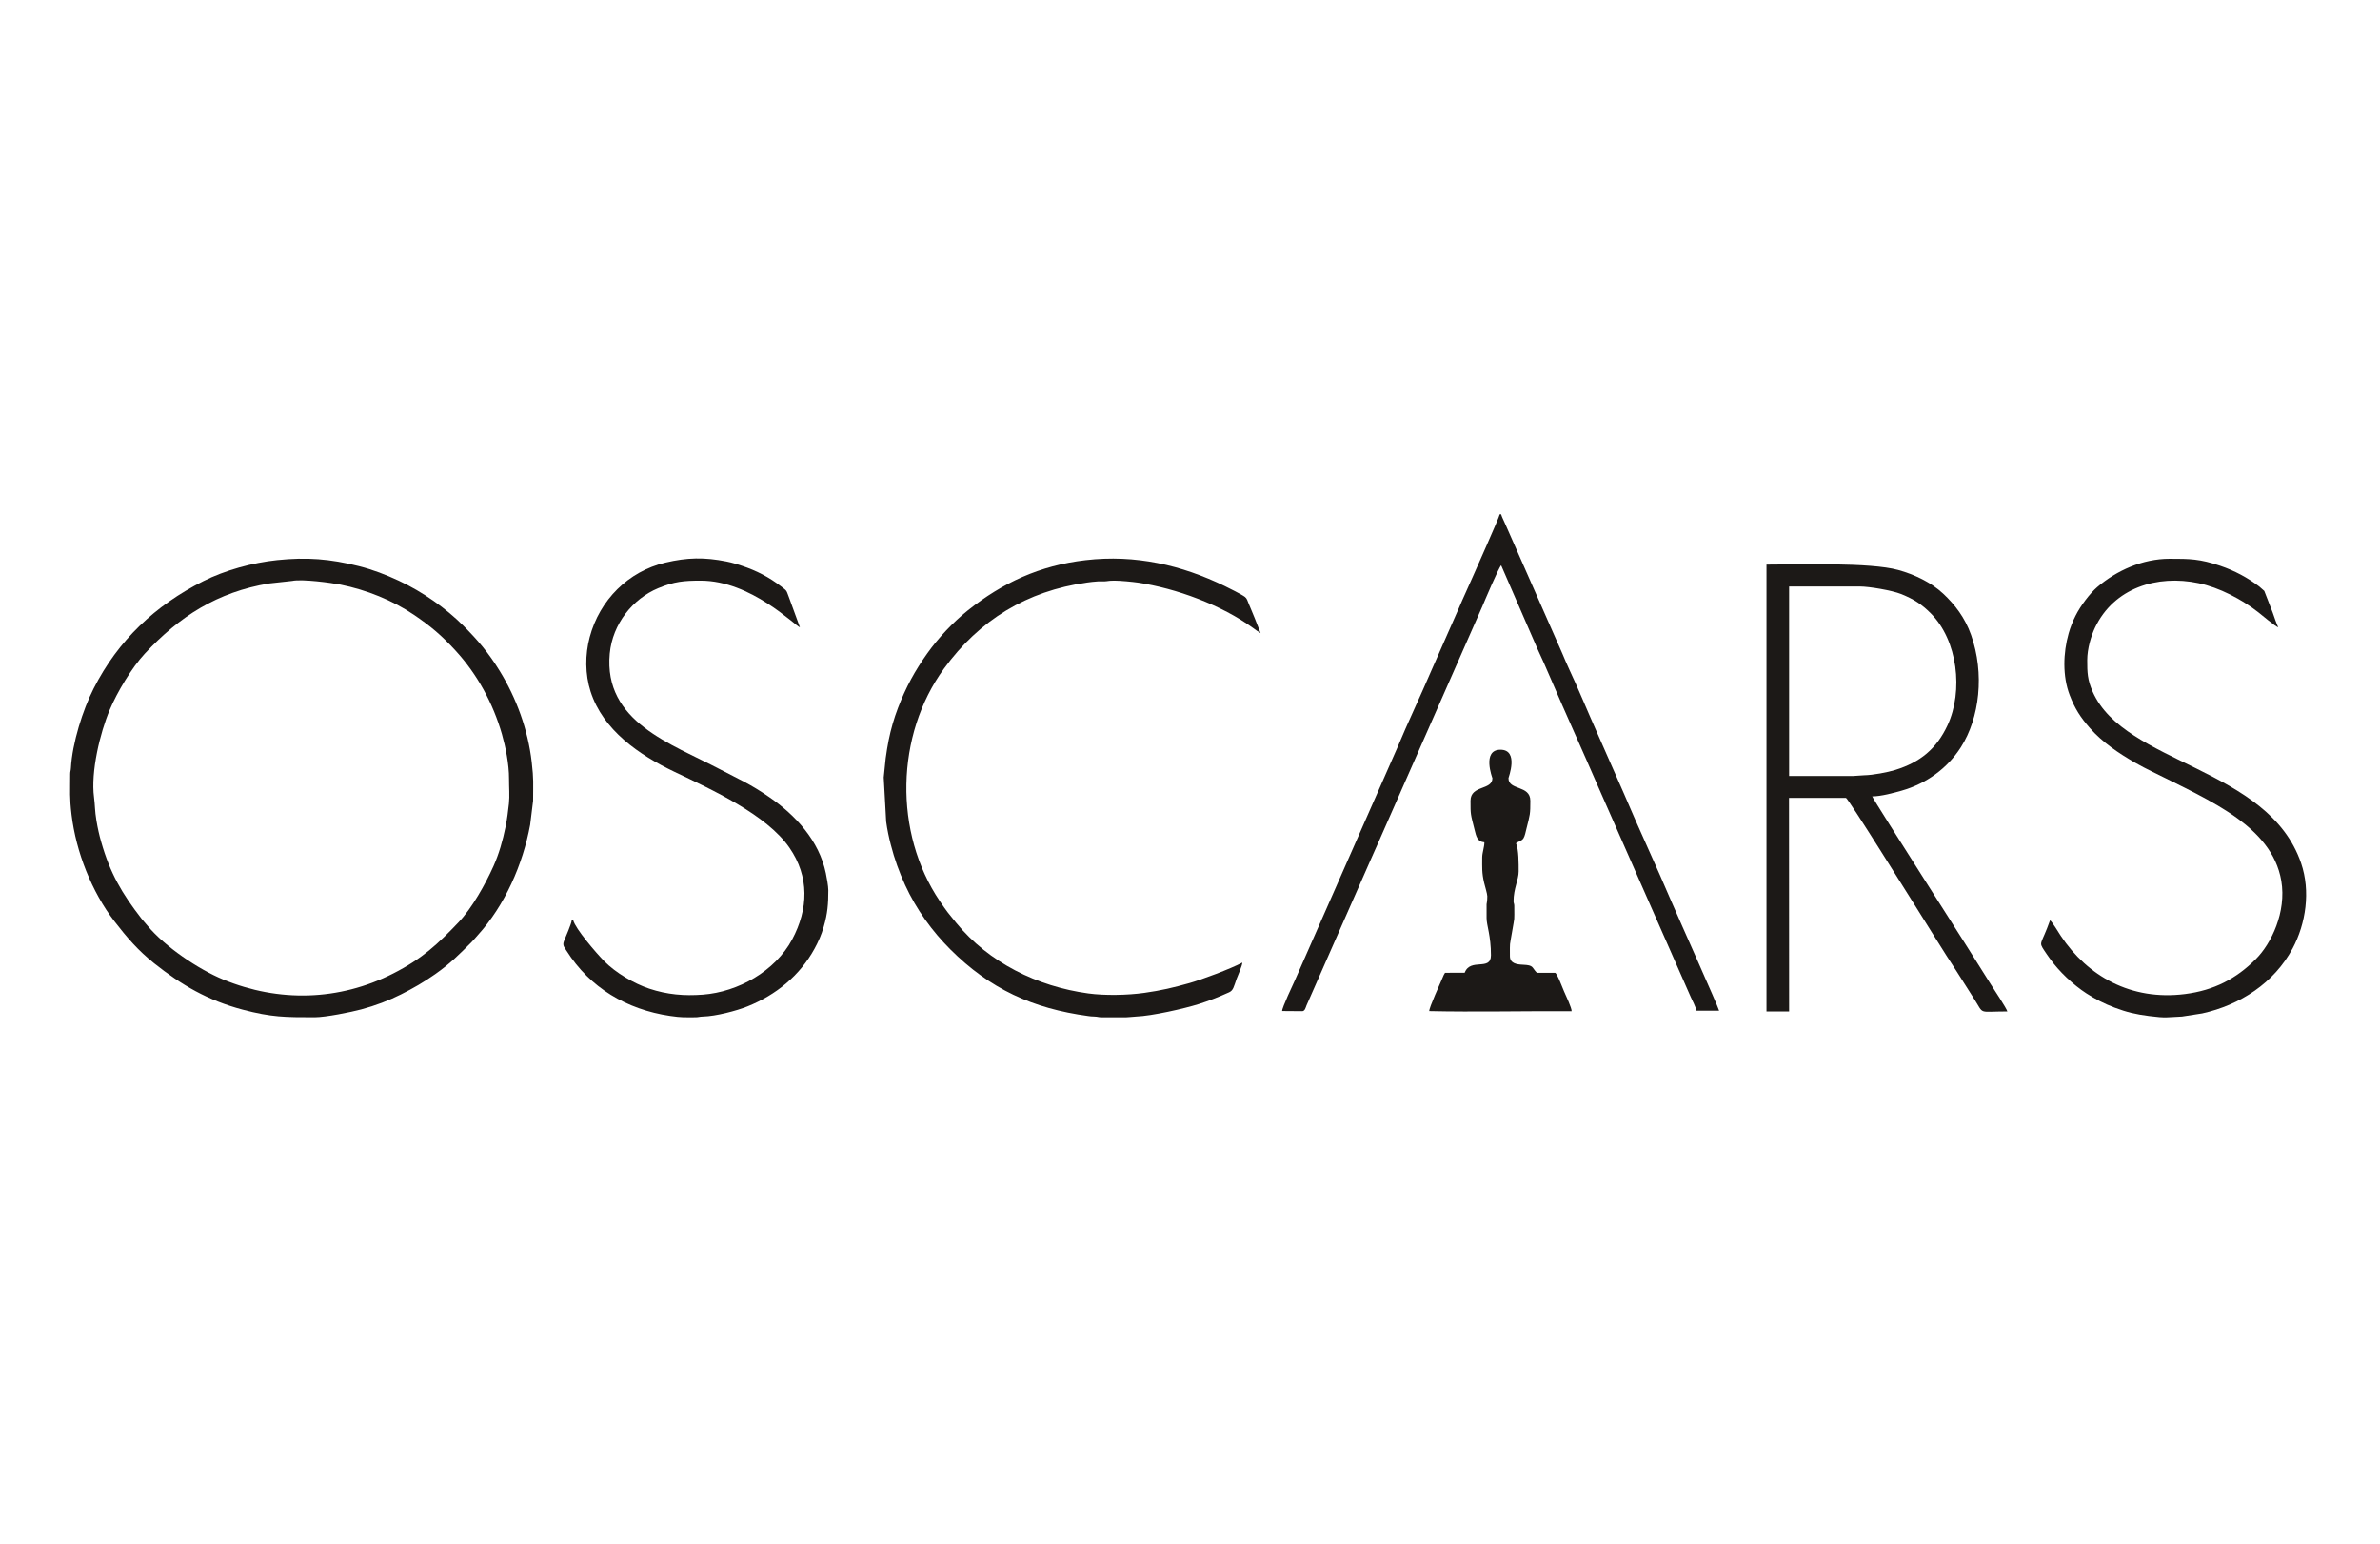 <?xml version="1.0" encoding="UTF-8" standalone="no"?><!DOCTYPE svg PUBLIC "-//W3C//DTD SVG 1.1//EN" "http://www.w3.org/Graphics/SVG/1.1/DTD/svg11.dtd"><svg width="100%" height="100%" viewBox="0 0 282 183" version="1.1" xmlns="http://www.w3.org/2000/svg" xmlns:xlink="http://www.w3.org/1999/xlink" xml:space="preserve" xmlns:serif="http://www.serif.com/" style="fill-rule:evenodd;clip-rule:evenodd;stroke-linejoin:round;stroke-miterlimit:2;"><g id="Capa-1" serif:id="Capa 1"><g><path d="M37.255,120.542c1.34,0 4.338,-0.609 5.545,-0.931c1.689,-0.45 3.3,-1.067 4.704,-1.774c1.476,-0.742 2.702,-1.444 4.072,-2.41c1.823,-1.285 2.799,-2.298 4.271,-3.759c0.28,-0.278 0.509,-0.572 0.777,-0.866c3.194,-3.519 5.326,-8.357 6.194,-13.066l0.348,-2.846c0,-2.166 0.08,-2.463 -0.164,-4.586c-0.444,-3.849 -1.823,-7.601 -3.796,-10.802c-1.325,-2.151 -2.566,-3.621 -4.309,-5.364c-2.05,-2.05 -4.809,-4.007 -7.639,-5.322c-1.542,-0.716 -3.05,-1.305 -4.742,-1.731c-3.404,-0.857 -6.151,-1.076 -9.676,-0.711c-2.924,0.303 -6.198,1.207 -8.743,2.488c-5.714,2.878 -10.106,7.025 -13.003,12.73c-1.28,2.521 -2.533,6.461 -2.69,9.411c-0.018,0.33 -0.085,0.422 -0.084,0.691c0.001,2.1 -0.088,2.796 0.159,4.851c0.533,4.425 2.395,9.137 5.078,12.627c1.454,1.89 2.824,3.477 4.703,4.972c3.224,2.567 6.37,4.404 10.485,5.492c3.419,0.904 5.056,0.906 8.51,0.906m-2.643,-51.702c1.181,-0.251 4.678,0.225 5.716,0.433c3.105,0.625 6.178,1.861 8.698,3.567c2.027,1.372 3.307,2.464 4.965,4.272c2.55,2.779 4.437,6.222 5.485,9.897c0.415,1.455 0.848,3.54 0.839,5.289c-0.005,0.958 0.087,2.028 -0.011,2.925c-0.1,0.892 -0.206,1.792 -0.392,2.715c-0.349,1.711 -0.794,3.259 -1.438,4.698c-0.945,2.111 -2.549,4.986 -4.139,6.656c-2.44,2.562 -4.317,4.327 -7.751,6.068c-6.41,3.254 -13.555,3.423 -20.14,0.708c-2.936,-1.21 -6.907,-3.885 -8.985,-6.395c-0.268,-0.325 -0.467,-0.524 -0.711,-0.84c-2.28,-2.934 -3.701,-5.342 -4.756,-9.067c-0.24,-0.847 -0.41,-1.596 -0.568,-2.542c-0.195,-1.169 -0.16,-1.841 -0.281,-2.742c-0.404,-3.012 0.713,-7.64 1.859,-10.368c0.882,-2.095 2.602,-4.978 4.15,-6.65c4.112,-4.436 8.625,-7.311 14.736,-8.325l2.724,-0.299Z" style="fill:#1c1917;"/><path d="M221.832,94.372c1.065,-0.004 2.621,-0.434 3.473,-0.675c2.952,-0.837 5.435,-2.652 7.032,-5.147c2.226,-3.478 2.833,-8.733 1.208,-13.322c-0.723,-2.043 -1.912,-3.583 -3.313,-4.891c-1.414,-1.323 -3.415,-2.276 -5.322,-2.797c-3.372,-0.922 -11.633,-0.635 -15.603,-0.635l-0,52.946l2.68,0l-0.012,-25.306l6.747,-0c0.266,0.063 7.81,12.167 8.136,12.679c1.613,2.54 3.383,5.469 5.018,7.939l2.013,3.17c1.256,1.949 0.386,1.518 3.956,1.518c-0.089,-0.379 -1.637,-2.681 -1.977,-3.237c-1.829,-2.983 -13.809,-21.665 -14.036,-22.242m-9.845,-24.875l8.376,0.001c1.121,-0 3.837,0.467 4.894,0.892c1.532,0.619 2.439,1.215 3.506,2.281c3.203,3.202 3.888,9.194 1.996,13.267c-1.297,2.788 -3.234,4.386 -6.185,5.298c-0.929,0.288 -2.639,0.611 -3.689,0.632c-0.431,0.01 -1.023,0.084 -1.299,0.085l-7.599,-0l0,-22.456Z" style="fill:#1c1917;"/><path d="M104.711,92.126l0.289,5.242c0.134,0.987 0.334,1.9 0.55,2.731c0.446,1.726 0.981,3.21 1.697,4.775c1.327,2.899 3.216,5.485 5.346,7.615c4.699,4.699 9.769,7.021 16.363,7.907c0.23,0.031 0.363,0.053 0.718,0.06c0.375,0.009 0.49,0.087 0.777,0.087l3.022,-0c0.302,-0 0.733,-0.072 1.126,-0.087c1.879,-0.065 5.735,-0.944 7.424,-1.474c1.234,-0.385 2.458,-0.878 3.61,-1.398c0.502,-0.228 0.545,-0.634 0.895,-1.608c0.154,-0.43 0.644,-1.484 0.679,-1.912c-1.428,0.75 -4.836,2.025 -6.29,2.433c-1.905,0.534 -3.305,0.869 -5.324,1.153c-2.015,0.284 -4.71,0.331 -6.638,0.068c-6.052,-0.823 -11.791,-3.648 -15.654,-8.358c-0.855,-1.043 -1.096,-1.321 -1.931,-2.556c-5.509,-8.143 -5.241,-19.723 0.482,-27.574c4.196,-5.758 9.805,-9.198 16.923,-10.197c0.324,-0.046 0.967,-0.125 1.328,-0.141c0.254,-0.011 0.526,0.013 0.779,-0.001c0.491,-0.026 0.38,-0.085 1.21,-0.085c0.643,0 2.104,0.136 2.712,0.227c4.569,0.682 9.95,2.665 13.687,5.396c0.288,0.208 0.567,0.421 0.875,0.596l-0.684,-1.738c-0.245,-0.625 -0.481,-1.143 -0.734,-1.768c-0.127,-0.31 -0.197,-0.602 -0.429,-0.782c-0.367,-0.288 -1.958,-1.077 -2.414,-1.298c-5.098,-2.47 -10.543,-3.749 -16.476,-3.06c-5.454,0.634 -9.83,2.677 -13.931,5.935c-1.779,1.415 -3.543,3.304 -4.826,5.11c-1.457,2.047 -2.519,3.978 -3.47,6.46c-0.46,1.201 -0.841,2.513 -1.104,3.818c-0.142,0.709 -0.248,1.382 -0.355,2.151l-0.232,2.273Z" style="fill:#1c1917;"/><path d="M154.289,119.821c0.328,0 0.416,-0.433 0.512,-0.671l7.713,-17.508c0.248,-0.597 0.475,-1.03 0.716,-1.61l12.412,-28.188c0.2,-0.483 1.965,-4.656 2.226,-4.852l4.318,9.932c0.484,1.017 1.017,2.25 1.464,3.288c1.883,4.391 3.904,8.83 5.797,13.205l10.877,24.706c0.194,0.41 0.588,1.194 0.692,1.643l2.678,-0c-0.117,-0.507 -5.021,-11.447 -5.647,-12.922c-1.808,-4.262 -3.848,-8.585 -5.647,-12.84l-3.248,-7.371c-1.016,-2.273 -2.188,-5.131 -3.221,-7.32c-0.311,-0.658 -0.527,-1.204 -0.812,-1.865l-6.472,-14.689c-0.128,-0.298 -0.267,-0.595 -0.4,-0.9c-0.135,-0.313 -0.317,-0.654 -0.378,-0.914l-0.174,0c-0.026,0.322 -2.982,6.91 -3.201,7.423c-0.52,1.209 -1.118,2.451 -1.643,3.708l-3.248,7.377c-1.28,3 -2.821,6.219 -4.044,9.17l-12.123,27.527c-0.155,0.351 -1.576,3.339 -1.514,3.653l2.367,0.018Z" style="fill:#1c1917;"/><path d="M247.312,78.22c-0,-1.341 0.451,-2.851 0.917,-3.836c2.249,-4.735 7.379,-6.306 12.263,-5.282c2.477,0.518 5.145,1.924 7.086,3.449c0.379,0.297 2.028,1.693 2.365,1.782c-0.236,-0.491 -0.462,-1.209 -0.663,-1.76l-0.99,-2.549l-0.595,-0.523c-1.381,-1.049 -2.903,-1.871 -4.629,-2.457c-2.419,-0.821 -3.598,-0.83 -5.993,-0.83c-3.219,-0 -6.29,1.404 -8.571,3.35c-0.897,0.766 -1.984,2.227 -2.57,3.39c-0.329,0.651 -0.614,1.362 -0.825,2.109c-0.651,2.297 -0.735,5.062 0.126,7.308c0.622,1.627 1.295,2.651 2.4,3.91c1.461,1.667 3.398,2.973 5.326,4.084c0.707,0.408 1.364,0.733 2.039,1.071c3.254,1.626 7.236,3.434 10.152,5.57c2.285,1.674 4.588,4.004 5.156,7.368c0.625,3.712 -1.191,7.452 -3.021,9.28c-2.319,2.318 -4.93,3.695 -8.391,4.135c-6.405,0.814 -11.54,-2.122 -14.718,-6.895c-0.278,-0.42 -1.007,-1.651 -1.27,-1.84c-1.051,2.966 -1.38,2.502 -0.701,3.557c0.217,0.336 0.448,0.655 0.671,0.969c1.092,1.537 2.78,3.122 4.332,4.127c1.034,0.671 2.145,1.241 3.33,1.685c1.491,0.561 2.508,0.794 4.097,1c2.088,0.27 2.062,0.139 3.904,0.063l2.391,-0.371c4.506,-0.993 8.532,-3.617 10.713,-7.689c1.581,-2.954 2.145,-6.791 1.01,-10.112c-3.898,-11.404 -20.881,-11.697 -24.69,-20.307c-0.635,-1.436 -0.651,-2.279 -0.651,-3.756" style="fill:#1c1917;"/><path d="M98.148,105.513c-0,-0.514 -0.195,-1.557 -0.295,-2.038c-0.8,-3.854 -3.587,-6.879 -6.701,-9.017c-2.339,-1.605 -3.435,-2.028 -5.799,-3.273c-5.807,-3.058 -13.855,-5.628 -13.106,-13.731c0.328,-3.54 2.743,-6.505 5.725,-7.748c1.935,-0.807 3.069,-0.9 5.06,-0.9c5.953,-0.001 11.108,5.293 11.747,5.528l-1.271,-3.481c-0.368,-0.939 -0.187,-0.777 -0.961,-1.37c-1.435,-1.097 -2.888,-1.854 -4.644,-2.439c-0.613,-0.203 -1.146,-0.371 -1.825,-0.507c-2.615,-0.519 -4.648,-0.482 -7.254,0.136c-4.366,1.033 -7.773,4.402 -8.954,8.836c-0.553,2.074 -0.549,4.39 0.107,6.436c1.471,4.583 5.758,7.521 9.93,9.51c4.385,2.091 10.917,5.068 13.632,8.996c2.381,3.444 2.256,7.267 0.321,10.877c-2.007,3.75 -6.398,6.215 -10.573,6.532c-2.227,0.168 -4.233,-0.003 -6.362,-0.709c-1.823,-0.606 -3.98,-1.886 -5.316,-3.238c-0.987,-0.998 -3.423,-3.85 -3.691,-4.859l-0.174,-0c-0.035,0.414 -0.721,1.98 -0.915,2.457c-0.216,0.535 0.061,0.771 0.311,1.169c2.755,4.369 7.113,6.942 12.252,7.701c1.397,0.206 1.703,0.161 3.036,0.161c0.295,-0 0.493,-0.078 0.862,-0.086c1.509,-0.029 3.988,-0.681 5.28,-1.2c3.389,-1.363 6.197,-3.647 7.94,-6.831c0.453,-0.828 0.805,-1.614 1.095,-2.612c0.457,-1.566 0.543,-2.727 0.543,-4.3" style="fill:#1c1917;"/><path d="M178.734,92.212c-0,-0.066 1.276,-3.369 -0.951,-3.369c-2.229,0.001 -0.951,3.363 -0.951,3.369c-0,1.464 -2.593,0.788 -2.593,2.678c0,1.709 -0,1.511 0.474,3.418c0.197,0.792 0.319,1.435 1.168,1.506c0,0.583 -0.259,1.209 -0.259,1.814c0,1.185 -0.049,1.784 0.226,2.97c0.079,0.351 0.379,1.317 0.379,1.606c-0,0.659 -0.086,0.83 -0.086,0.951l-0,1.64c-0,0.877 0.518,2.066 0.518,4.405c-0,1.913 -2.436,0.271 -3.11,2.063l-2.332,0.01l-0.156,0.272c-0.056,0.117 -0.076,0.18 -0.131,0.305c-0.269,0.626 -1.616,3.589 -1.582,3.96c5.26,0.122 11.463,-0.017 16.869,0.012c0.022,-0.365 -0.689,-1.869 -0.892,-2.331c-0.181,-0.412 -0.828,-2.159 -1.066,-2.218l-2.158,0c-0.642,-0.642 -0.328,-0.896 -1.639,-0.953c-0.819,-0.034 -1.557,-0.179 -1.557,-1.033c0,-1.777 -0.048,-1.034 0.255,-2.852c0.334,-2.003 0.264,-1.073 0.264,-3.108c-0,-0.239 -0.087,-0.312 -0.087,-0.518c0,-1.527 0.605,-2.547 0.605,-3.541c-0,-0.871 0.019,-2.609 -0.312,-3.334c0.275,-0.236 0.653,-0.252 0.878,-0.593c0.168,-0.256 0.266,-0.782 0.35,-1.116c0.436,-1.745 0.467,-1.708 0.467,-3.335c-0.001,-1.88 -2.593,-1.198 -2.591,-2.678" style="fill:#1c1917;"/></g></g><g id="Capa-11" serif:id="Capa 1"></g><g id="Layer-1" serif:id="Layer 1"></g><g id="Layer-11" serif:id="Layer 1"></g><g id="Layer-12" serif:id="Layer 1"></g><g id="layer"></g><g id="Layer-13" serif:id="Layer 1"></g><g id="Layer-14" serif:id="Layer 1"></g><g id="Layer-15" serif:id="Layer 1"></g><g id="Layer-16" serif:id="Layer 1"></g><g id="Layer-17" serif:id="Layer 1"></g><g id="Layer-18" serif:id="Layer 1"></g><g id="svg2"></g><g id="Layer-19" serif:id="Layer 1"></g></svg>